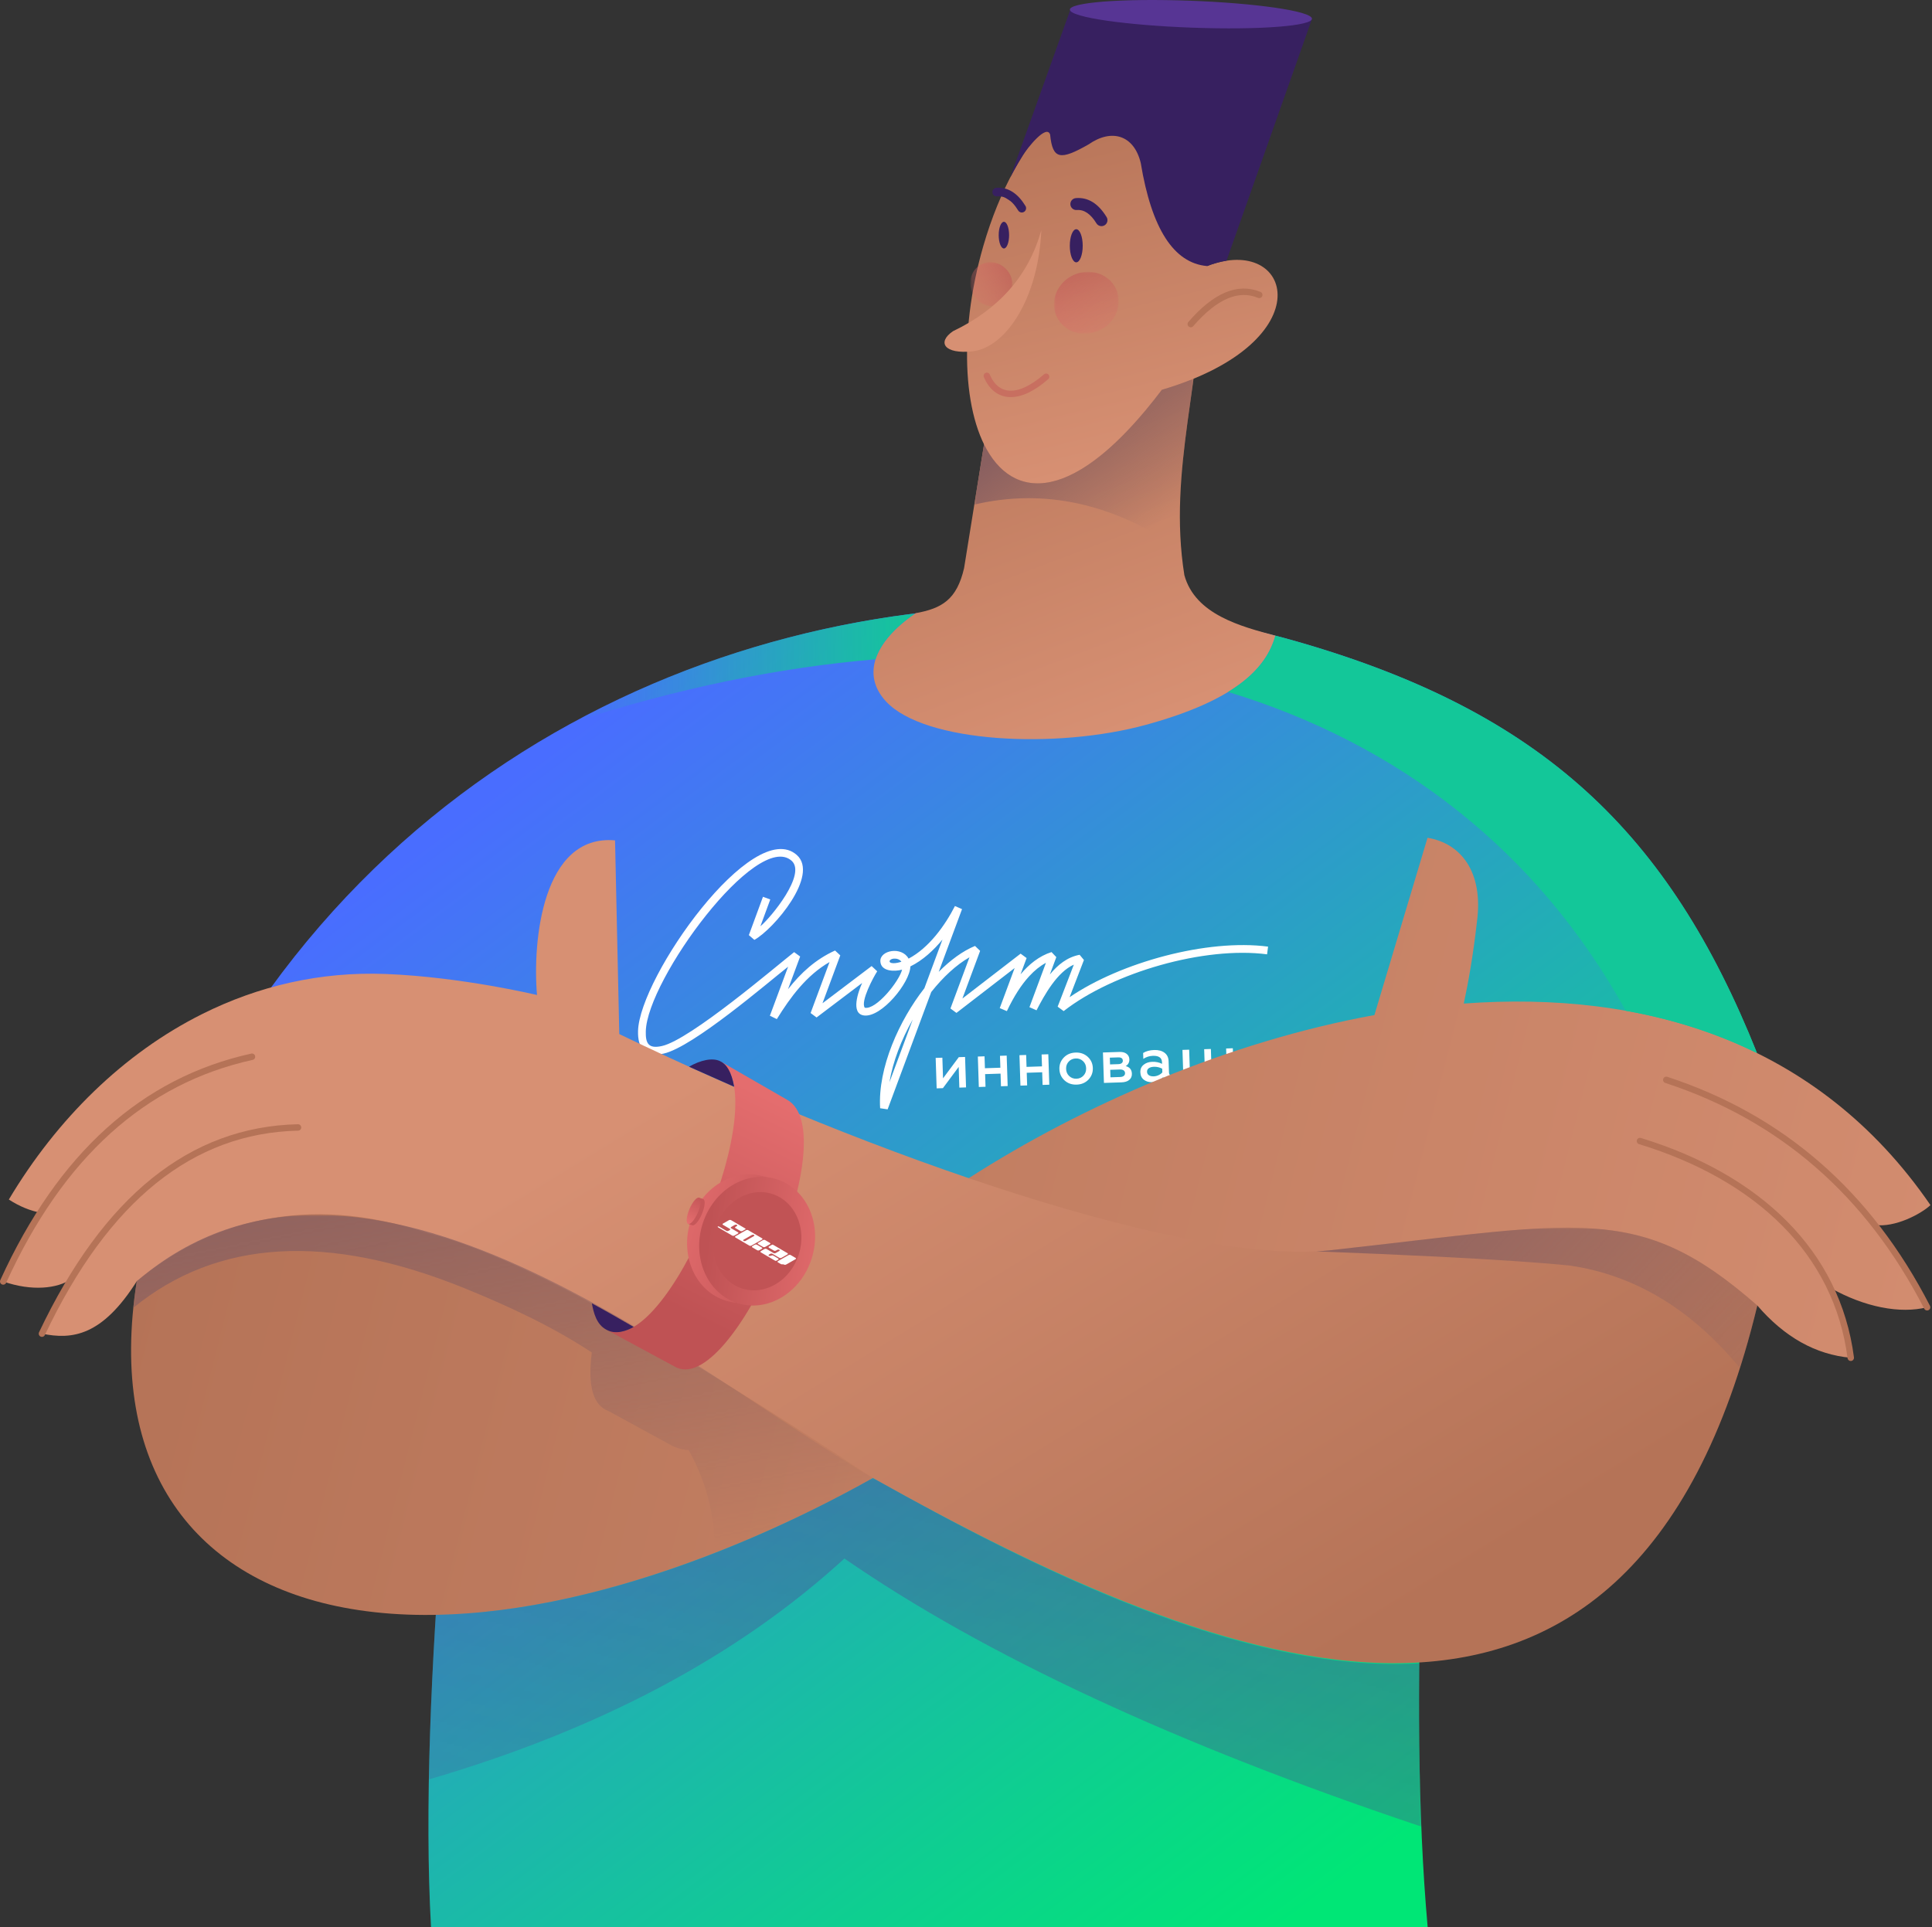 <?xml version="1.0" encoding="UTF-8"?> <svg xmlns="http://www.w3.org/2000/svg" width="901" height="899" viewBox="0 0 901 899" fill="none"><rect x="0" y="0" width="901" height="899" fill="#333333" stroke="none"/><path fill-rule="evenodd" clip-rule="evenodd" d="M819.399 491.196C778.151 387.993 719.062 332.424 606.423 299.689C449.243 254.01 244.687 297.277 125.893 461.302L228.135 503.587C213.136 624.342 194.889 790.217 201.013 899H665.809C656.218 791.856 665.794 653.609 673.157 534.405L819.399 491.196Z" fill="url(#paint0_linear_687_1601)"></path><path fill-rule="evenodd" clip-rule="evenodd" d="M426.996 286.019C439.326 283.785 446.208 279.658 449.604 265.002L470.18 137.281L560.763 124.268C561.334 174.811 544.475 219.076 552.334 268.256C557.361 286.694 578.846 292.238 594.791 296.495C590.514 311.848 576.072 326.666 534.459 338.079C492.846 349.493 431.212 346.625 413.195 327.177C401.567 314.628 407.893 299.078 426.996 286.019Z" fill="url(#paint1_linear_687_1601)"></path><path fill-rule="evenodd" clip-rule="evenodd" d="M541.835 181.821L541.833 181.831C617.858 159.304 602.659 108.624 562.923 124.107C585.16 2.646 489.338 8.373 458.574 114.753C434.347 198.525 469.725 277.204 541.835 181.821Z" fill="url(#paint2_linear_687_1601)"></path><mask id="mask0_687_1601" style="mask-type:luminance" maskUnits="userSpaceOnUse" x="452" y="122" width="21" height="21"><path d="M472.268 122.273H452.521V142.874H472.268V122.273Z" fill="url(#paint3_linear_687_1601)"></path></mask><g mask="url(#mask0_687_1601)"><path fill-rule="evenodd" clip-rule="evenodd" d="M466.97 141.943C471.8 139.585 473.667 133.477 471.14 128.303C468.613 123.128 462.649 120.845 457.818 123.203C452.988 125.562 451.121 131.67 453.648 136.844C456.175 142.02 462.141 144.302 466.97 141.943Z" fill="url(#paint4_linear_687_1601)"></path></g><path d="M555.328 151.159C566.727 137.989 577.373 133.451 587.264 137.547" stroke="#B57357" stroke-width="3" stroke-miterlimit="22.926" stroke-linecap="round"></path><path d="M359.221 419.549L354.62 432.048C359.597 427.894 376.202 407.737 369.181 401.503C353.02 387.151 301.811 456.941 301.173 480.999C301.026 486.517 302.273 489.357 308.717 487.907C321.973 484.922 362.029 450.636 370.346 444.114L373.156 446.163L367.478 461.446C373.559 453.696 380.347 447.51 389.427 443.364L391.869 445.638L383.575 467.962L406.491 450.617L409.093 453.057C407.335 455.742 401.22 467.121 403.287 470.043C408.556 471.174 419.332 457.777 420.697 452.282C417.197 453.28 410.715 453.204 410.558 448.333C410.391 443.233 420.51 441.286 423.731 447.143C433.133 442.191 440.648 431.819 445.343 422.612L448.65 424.057L437.779 453.321C443.187 447.845 448.971 443.594 454.702 441.225L457.087 443.523L448.828 465.753L475.969 444.823L478.764 446.879L475.944 454.468C479.814 449.859 484.569 445.922 490.387 444.093L492.619 446.444L489.612 454.535C493.284 450.078 497.642 446.455 503.481 445.356L505.501 447.778L498.818 465.129C522.595 448.906 562.898 437.821 591.373 441.549L590.909 445.136C561.749 441.32 519.253 453.505 496.038 471.624L493.242 469.552L500.793 449.949C493.028 453.378 487.06 464.109 483.392 471.247L480.092 469.795L487.779 449.105C485.076 450.552 482.475 452.635 479.976 455.358C476.269 459.393 472.799 464.818 469.565 471.632L466.238 470.229L473.184 451.534L446.044 472.464L443.247 470.406L452.121 446.525C445.94 450.054 439.788 455.775 434.282 462.733L413.95 517.447L410.453 516.929C409.319 498.007 419.459 475.804 431.094 460.946L439.525 438.253C435.489 443.168 430.343 447.96 424.567 450.773C424.34 458.458 411.112 474.584 403.024 473.668C396.439 472.921 400.369 462.262 402.061 458.512L380.811 474.595L378.028 472.523L386.863 448.746C376.162 454.889 368.66 465.045 362.276 475.357L359.043 473.782L367.539 450.914C357.933 458.446 323.277 488.341 309.512 491.439C300.471 493.474 297.352 488.557 297.554 480.904C298.223 455.659 351.251 380.744 371.589 398.802C382.178 408.206 360.817 433.446 351.802 438.399L349.235 436.185L355.82 418.3L359.221 419.549ZM439.733 507.562L436.813 507.657L436.352 493.455L439.475 493.353L439.788 502.984L447.141 493.104L450.063 493.009L450.524 507.212L447.399 507.312L447.087 497.651L439.733 507.562ZM459.607 506.917L456.482 507.018L456.022 492.815L459.145 492.715L459.326 498.268L466.529 498.034L466.349 492.48L469.472 492.38L469.932 506.582L466.809 506.683L466.617 500.783L459.414 501.016L459.607 506.917ZM479.015 506.288L475.891 506.388L475.43 492.186L478.555 492.084L478.735 497.639L485.937 497.404L485.757 491.851L488.882 491.749L489.342 505.953L486.218 506.053L486.027 500.152L478.824 500.386L479.015 506.288ZM502.022 503.166C503.333 503.124 504.427 502.634 505.304 501.699C506.163 500.783 506.57 499.641 506.526 498.271C506.481 496.921 506.002 495.817 505.086 494.96C504.15 494.081 503.026 493.664 501.715 493.707C500.384 493.751 499.28 494.239 498.405 495.176C497.546 496.092 497.138 497.224 497.182 498.574C497.226 499.944 497.707 501.058 498.622 501.915C499.558 502.792 500.691 503.209 502.022 503.166ZM502.111 505.913C499.836 505.987 497.942 505.326 496.429 503.927C494.917 502.528 494.127 500.777 494.059 498.676C493.99 496.593 494.666 494.805 496.084 493.311C497.503 491.817 499.35 491.034 501.625 490.96C503.863 490.887 505.748 491.55 507.28 492.948C508.792 494.347 509.582 496.086 509.65 498.169C509.717 500.252 509.041 502.05 507.623 503.564C506.185 505.058 504.348 505.842 502.111 505.913ZM523.012 504.859L514.827 505.125L514.366 490.922L522.117 490.671C523.506 490.626 524.607 490.924 525.419 491.563C526.232 492.202 526.655 493.062 526.69 494.142C526.712 494.837 526.564 495.464 526.244 496.025C525.925 496.585 525.499 496.999 524.967 497.267C526.836 497.748 527.801 498.932 527.862 500.822C527.901 502.037 527.494 503.001 526.638 503.715C525.784 504.427 524.574 504.809 523.012 504.859ZM517.756 499.007L517.869 502.507L522.381 502.36C523.114 502.337 523.682 502.164 524.087 501.842C524.492 501.52 524.685 501.089 524.668 500.55C524.65 499.99 524.429 499.563 524.004 499.268C523.579 498.972 523.001 498.837 522.268 498.86L517.756 499.007ZM517.572 493.337L517.674 496.491L521.551 496.364C522.225 496.343 522.746 496.185 523.113 495.894C523.48 495.602 523.656 495.215 523.639 494.733C523.606 493.672 522.874 493.166 521.447 493.212L517.572 493.337ZM546.393 501.668C546.701 501.658 546.979 501.581 547.225 501.439L547.303 503.811C546.888 504.133 546.285 504.307 545.495 504.333C543.876 504.385 542.861 503.743 542.45 502.405C541.205 503.911 539.483 504.702 537.286 504.773C535.761 504.822 534.476 504.439 533.426 503.624C532.397 502.827 531.857 501.676 531.808 500.173C531.759 498.668 532.271 497.494 533.345 496.648C534.397 495.783 535.734 495.325 537.353 495.272C539.07 495.217 540.596 495.535 541.931 496.225L541.906 495.444C541.839 493.381 540.417 492.394 537.639 492.483C536.02 492.536 534.539 493.009 533.198 493.901L533.107 491.154C534.49 490.298 536.203 489.837 538.247 489.77C540.253 489.706 541.864 490.132 543.081 491.048C544.297 491.964 544.934 493.28 544.99 494.996L545.161 500.29C545.175 500.733 545.297 501.076 545.527 501.32C545.758 501.563 546.047 501.68 546.393 501.668ZM542.061 500.216L542.003 498.481C540.786 497.845 539.513 497.548 538.182 497.591C537.141 497.625 536.332 497.844 535.756 498.249C535.181 498.654 534.904 499.204 534.927 499.898C534.95 500.631 535.244 501.181 535.806 501.549C536.367 501.916 537.121 502.085 538.066 502.055C538.837 502.03 539.584 501.847 540.307 501.503C541.029 501.163 541.614 500.733 542.061 500.216ZM567.773 507.317L564.735 507.414L564.609 503.509L551.91 503.921L551.45 489.719L554.573 489.618L554.945 501.073L561.945 500.846L561.574 489.391L564.697 489.289L565.069 500.744L567.556 500.663L567.773 507.317ZM575.196 503.166L572.274 503.261L571.813 489.058L574.938 488.956L575.25 498.589L582.604 488.708L585.524 488.613L585.985 502.816L582.86 502.917L582.548 493.256L575.196 503.166ZM594.317 502.546L590.729 502.662L594.571 497.006C593.56 496.789 592.767 496.322 592.195 495.607C591.621 494.893 591.317 493.995 591.282 492.914C591.237 491.546 591.66 490.442 592.549 489.601C593.439 488.762 594.752 488.314 596.488 488.257L603.95 488.015L604.411 502.218L601.288 502.32L601.128 497.431L597.687 497.542L594.317 502.546ZM597.141 495.042L601.047 494.915L600.908 490.633L597.003 490.76C596.174 490.787 595.538 490.996 595.097 491.387C594.656 491.777 594.447 492.31 594.469 492.986C594.491 493.66 594.734 494.178 595.201 494.539C595.666 494.901 596.313 495.069 597.141 495.042ZM420.372 448.595C419.588 447.467 418.189 447.05 416.862 447.14C414.634 447.291 413.9 449.212 416.564 449.279C417.819 449.311 419.225 448.973 420.372 448.595ZM414.788 504.827L425.661 475.568C420.35 484.912 416.404 495.159 414.788 504.827Z" fill="white"></path><mask id="mask1_687_1601" style="mask-type:luminance" maskUnits="userSpaceOnUse" x="491" y="126" width="31" height="30"><path d="M521.737 126.773H491.525V155.65H521.737V126.773Z" fill="url(#paint5_linear_687_1601)"></path></mask><g mask="url(#mask1_687_1601)"><path fill-rule="evenodd" clip-rule="evenodd" d="M520.525 134.872C517.257 127.71 508.387 124.742 500.713 128.243C493.04 131.745 489.469 140.389 492.737 147.552C496.005 154.714 504.876 157.682 512.549 154.182C520.222 150.68 523.793 142.035 520.525 134.872Z" fill="url(#paint6_linear_687_1601)"></path></g><path fill-rule="evenodd" clip-rule="evenodd" d="M453.575 163.881C468.939 162.082 484.231 139.539 485.63 107.328C479.763 128.412 466.025 144.135 444.417 154.494C436.801 159.724 440.464 165.296 453.575 163.881Z" fill="#D79073"></path><path d="M501.92 122.362C503.583 122.362 504.93 118.904 504.93 114.64C504.93 110.375 503.583 106.918 501.92 106.918C500.258 106.918 498.91 110.375 498.91 114.64C498.91 118.904 500.258 122.362 501.92 122.362Z" fill="#372060"></path><path d="M468.177 115.901C469.516 115.901 470.602 113.116 470.602 109.68C470.602 106.244 469.516 103.459 468.177 103.459C466.838 103.459 465.752 106.244 465.752 109.68C465.752 113.116 466.838 115.901 468.177 115.901Z" fill="#372060"></path><path fill-rule="evenodd" clip-rule="evenodd" d="M476.528 97.112C473.238 91.729 469.327 89.224 464.797 89.597Z" fill="#372060"></path><path d="M476.528 97.112C473.238 91.729 469.327 89.224 464.797 89.597" stroke="#372060" stroke-width="4" stroke-miterlimit="22.926" stroke-linecap="round"></path><path d="M516.069 101.251C516.87 102.563 516.455 104.278 515.142 105.079C513.829 105.88 512.115 105.466 511.314 104.152C508.623 99.75 505.577 97.688 502.179 97.967C500.642 98.087 499.299 96.94 499.179 95.404C499.058 93.868 500.206 92.525 501.742 92.405C507.403 91.939 512.179 94.887 516.069 101.251Z" fill="#372060"></path><path d="M460.227 175.311C464.7 185.914 474.997 187.008 487.853 175.724" stroke="#C86F60" stroke-width="3" stroke-miterlimit="22.926" stroke-linecap="round"></path><path d="M489.735 62.814C490.901 74.484 494.515 74.841 507.658 67.359C518.52 59.784 528.904 63.078 532.003 76.063C537.066 106.711 547.372 122.725 562.921 124.105C564.351 123.536 565.818 123.043 567.323 122.627C568.927 122.176 570.484 121.838 571.985 121.606C571.988 121.606 571.989 121.606 571.99 121.605L611.76 9.073L499.03 4.861L471.109 82.817C472.959 79.228 474.893 75.829 476.893 72.625C479.122 69.015 488.132 57.676 489.735 62.814Z" fill="#372060"></path><path fill-rule="evenodd" clip-rule="evenodd" d="M567.299 13.19C597.769 13.602 617.14 10.994 610.561 7.364C603.984 3.733 573.951 0.456 543.48 0.043C513.008 -0.37 493.639 2.239 500.216 5.869C506.793 9.499 536.827 12.777 567.299 13.19Z" fill="#573594"></path><path fill-rule="evenodd" clip-rule="evenodd" d="M63.793 597.615C50.051 684.42 90.375 738.012 163.715 750.461C242.432 763.824 339.295 727.468 407.081 689.415C380.837 609.258 141.837 486.911 63.793 597.615ZM819.539 608.944C691.787 615.957 565.878 619.633 451.773 549.555C504.906 515.441 572.524 485.922 640.964 473.47L665.735 390.783C681.123 393.272 691.941 406.535 688.77 430.05C687.013 445.71 684.67 458.66 682.646 468.104C766.647 461.938 847.695 485.491 900.287 562.123C895.814 566.31 883.634 572.711 874.286 571.365C885.768 584.287 891.728 594.021 898.714 609.762C886.117 612.908 869.623 609.748 853.579 600.708C856.127 605.729 861.542 617.759 863.114 633.321C846.786 631.86 832.261 623.734 819.539 608.944Z" fill="url(#paint7_linear_687_1601)"></path><path fill-rule="evenodd" clip-rule="evenodd" d="M270.144 604.785C241.071 589.594 217.589 579.757 199.698 575.275C142.081 555.865 96.614 570.501 63.794 597.617C47.598 623.197 33.726 624.981 19.561 622.078L33.193 596.616C26.863 601.072 14.756 602.386 1.5 597.733C1.5 597.733 6.097 586.538 19.221 565.719C14.153 564.806 9.119 562.738 4.118 559.516C26.672 521.744 57.746 491.263 94.295 472.99C120.409 459.933 149.318 453.108 179.914 454.307C215.412 455.699 250.452 464.119 250.441 464.113C248.278 439.236 252.902 388.974 286.83 391.985L288.807 482.337C408.816 540.237 554.204 590.193 619.931 583.222C737.328 570.343 764.111 560.383 819.54 608.947C760.253 854.989 570.556 780.98 407.082 689.418C356.92 656.221 311.274 628.01 270.144 604.785Z" fill="url(#paint8_linear_687_1601)"></path><path d="M19.561 622.077C49.443 559.079 89.25 527.016 138.979 525.891" stroke="#B57357" stroke-width="3" stroke-miterlimit="22.926" stroke-linecap="round"></path><path d="M1.5 597.732C28.273 538.98 66.944 504.038 117.515 492.908" stroke="#B57357" stroke-width="3" stroke-miterlimit="22.926" stroke-linecap="round"></path><path d="M898.715 609.763C871.446 556.691 830.899 521.338 777.076 503.699" stroke="#B57357" stroke-width="3" stroke-miterlimit="22.926" stroke-linecap="round"></path><path d="M863.114 633.323C856.726 583.993 819.765 549.074 764.801 532.232" stroke="#B57357" stroke-width="3" stroke-miterlimit="22.926" stroke-linecap="round"></path><mask id="mask2_687_1601" style="mask-type:luminance" maskUnits="userSpaceOnUse" x="62" y="566" width="346" height="159"><path d="M407.081 566.711H62.174V724.359H407.081V566.711Z" fill="url(#paint9_linear_687_1601)"></path></mask><g mask="url(#mask2_687_1601)"><path fill-rule="evenodd" clip-rule="evenodd" d="M283.794 658.18C276.582 655.557 273.982 646.45 275.996 630.86C257.461 618.63 236.564 608.986 216.718 600.923C152.933 575.007 101.418 578.033 62.174 609.999C62.589 605.949 63.127 601.821 63.793 597.614C169.092 507.576 319.343 637.847 407.081 689.415C385.03 701.793 359.903 713.992 333.324 724.358C333.479 706.019 328.918 690.141 321.092 676.296C319.06 676.373 316.688 675.826 313.975 674.656C293.854 663.672 283.794 658.18 283.794 658.18Z" fill="#8A6060"></path></g><mask id="mask3_687_1601" style="mask-type:luminance" maskUnits="userSpaceOnUse" x="454" y="176" width="103" height="81"><path d="M556.607 176.664H454.379V256.537H556.607V176.664Z" fill="url(#paint10_linear_687_1601)"></path></mask><g mask="url(#mask3_687_1601)"><path fill-rule="evenodd" clip-rule="evenodd" d="M454.379 235.363C486.953 227.708 519.126 234.766 550.9 256.537C548.556 229.306 552.949 203.342 556.607 176.664C552.122 178.504 547.204 180.237 541.828 181.825C501.084 235.716 472.068 234.034 458.905 207.264L454.379 235.363Z" fill="#8A6060"></path></g><mask id="mask4_687_1601" style="mask-type:luminance" maskUnits="userSpaceOnUse" x="199" y="689" width="464" height="164"><path d="M662.836 689.416H199.998V852.01H662.836V689.416Z" fill="url(#paint11_linear_687_1601)"></path></mask><g mask="url(#mask4_687_1601)"><path fill-rule="evenodd" clip-rule="evenodd" d="M199.998 829.997C279.531 806.789 344.129 772.442 393.794 726.957C459.123 772.107 548.805 813.791 662.836 852.01C661.853 827.542 661.603 801.984 661.878 775.821C578.649 780.771 479.804 730.223 407.081 689.416C347.126 723.073 271.34 752.021 203.234 753.246C201.583 779.723 200.438 805.549 199.998 829.997Z" fill="#573594"></path></g><mask id="mask5_687_1601" style="mask-type:luminance" maskUnits="userSpaceOnUse" x="267" y="286" width="553" height="206"><path d="M819.397 286.123H267.824V491.201H819.397V286.123Z" fill="url(#paint12_linear_687_1601)"></path></mask><g mask="url(#mask5_687_1601)"><path fill-rule="evenodd" clip-rule="evenodd" d="M408.322 307.524C410.639 300.233 417.047 292.851 426.843 286.123C372.49 292.859 318.133 309.372 267.824 336.634C316.131 321.035 363.277 311.344 408.322 307.524ZM594.789 296.496C592.242 305.641 586.087 314.597 572.732 322.755C652.084 346.905 716.79 396.584 758.192 471.463C779.52 475.26 800.08 481.691 819.386 491.201L819.397 491.198C778.149 387.995 719.06 332.426 606.421 299.692C602.572 298.574 598.694 297.508 594.789 296.496Z" fill="#13C799"></path></g><mask id="mask6_687_1601" style="mask-type:luminance" maskUnits="userSpaceOnUse" x="613" y="572" width="207" height="67"><path d="M819.538 572.646H613.828V638.142H819.538V572.646Z" fill="url(#paint13_linear_687_1601)"></path></mask><g mask="url(#mask6_687_1601)"><path fill-rule="evenodd" clip-rule="evenodd" d="M732.056 590.31C762.368 594.73 788.828 610.674 811.44 638.142C814.357 628.953 817.062 619.228 819.538 608.945C773.114 568.271 746.785 568.65 670.485 577.413C655.685 579.112 639.003 581.128 619.929 583.221C617.962 583.429 615.928 583.588 613.828 583.698C634.893 584.501 653.6 585.312 669.95 586.132C697.199 587.499 717.901 588.892 732.056 590.31Z" fill="#8A6060"></path></g><path fill-rule="evenodd" clip-rule="evenodd" d="M314.505 637.356C341.242 653.313 395.123 528.104 366.934 512.899L335.244 494.635C362.479 509.231 310.779 635.341 282.656 620.151L282.654 620.153L314.505 637.356Z" fill="url(#paint14_linear_687_1601)"></path><path fill-rule="evenodd" clip-rule="evenodd" d="M295.518 618.949C289.458 615.443 282.393 611.374 276.021 607.934C276.844 612.482 278.24 617.769 282.653 620.154C287.028 622.741 292.332 620.781 295.518 618.949Z" fill="#372060"></path><path fill-rule="evenodd" clip-rule="evenodd" d="M321.34 497.555L342.369 506.906C341.081 499.775 338.864 496.427 335.806 494.961C332.264 493.262 326.762 494.436 321.34 497.555Z" fill="#372060"></path><path fill-rule="evenodd" clip-rule="evenodd" d="M338.408 606.671C352.472 611.073 367.927 601.692 372.926 585.717C377.924 569.743 370.575 553.224 356.509 548.824C342.444 544.422 326.989 553.804 321.989 569.778C316.991 585.752 324.342 602.27 338.408 606.671Z" fill="url(#paint15_linear_687_1601)"></path><path fill-rule="evenodd" clip-rule="evenodd" d="M344.046 607.877C358.112 612.278 373.565 602.897 378.565 586.922C383.564 570.948 376.214 554.431 362.148 550.029C348.082 545.627 332.627 555.009 327.628 570.983C322.63 586.957 329.98 603.476 344.046 607.877Z" fill="url(#paint16_linear_687_1601)"></path><path d="M346.187 601.04C356.928 604.401 368.728 597.238 372.545 585.041C376.362 572.844 370.749 560.232 360.009 556.871C349.269 553.51 337.468 560.673 333.652 572.87C329.835 585.067 335.447 597.679 346.187 601.04Z" fill="#C15355"></path><path d="M362.754 588.797C362.578 588.693 362.536 588.565 362.628 588.408C362.669 588.337 362.737 588.274 362.832 588.216L367.717 585.442C367.872 585.358 368.046 585.312 368.242 585.305C368.437 585.298 368.597 585.33 368.719 585.401L371.051 586.767C371.232 586.873 371.277 587.004 371.186 587.159C371.144 587.23 371.076 587.294 370.981 587.353L366.641 589.82C366.487 589.904 366.313 589.95 366.117 589.957C365.922 589.964 365.76 589.93 365.63 589.853C365.513 589.786 365.393 589.747 365.267 589.739C365.141 589.731 365.016 589.729 364.891 589.735C364.766 589.74 364.643 589.739 364.52 589.733C364.398 589.726 364.276 589.687 364.153 589.615L362.754 588.797ZM360.757 584.497C360.887 584.572 361.049 584.607 361.245 584.6C361.44 584.593 361.615 584.547 361.768 584.463L363.393 583.536C363.488 583.479 363.557 583.415 363.599 583.343C363.689 583.187 363.647 583.059 363.473 582.955C363.343 582.88 363.181 582.846 362.986 582.853C362.789 582.86 362.616 582.906 362.461 582.99L361.916 583.297C361.77 583.385 361.602 583.436 361.416 583.448C361.231 583.461 361.06 583.422 360.905 583.331L358.574 581.965C358.399 581.863 358.358 581.735 358.448 581.579C358.49 581.507 358.559 581.443 358.652 581.386L360.005 580.613C360.186 580.511 360.434 580.55 360.744 580.733L367.272 584.554C367.453 584.661 367.499 584.791 367.407 584.946C367.365 585.017 367.298 585.083 367.203 585.14L364.488 586.681C364.341 586.769 364.174 586.82 363.988 586.832C363.802 586.845 363.632 586.806 363.476 586.715L360.212 584.804C360.09 584.731 359.93 584.699 359.734 584.706C359.539 584.714 359.364 584.759 359.211 584.843L358.666 585.15C358.571 585.209 358.503 585.273 358.461 585.344C358.37 585.499 358.412 585.629 358.587 585.731C358.748 585.826 358.915 585.858 359.085 585.827C359.255 585.795 359.427 585.753 359.599 585.696C359.77 585.64 359.941 585.597 360.111 585.566C360.281 585.535 360.448 585.567 360.609 585.662L362.941 587.028C363.115 587.13 363.157 587.258 363.067 587.414C363.025 587.486 362.958 587.55 362.861 587.607L362.045 588.068C361.87 588.174 361.623 588.135 361.306 587.949L354.778 584.127C354.603 584.023 354.562 583.895 354.652 583.74C354.694 583.669 354.763 583.604 354.858 583.546L356.483 582.62C356.636 582.535 356.811 582.49 357.006 582.483C357.202 582.475 357.364 582.51 357.493 582.585L360.757 584.497ZM355.327 581.943C355.508 582.049 355.553 582.179 355.462 582.335C355.423 582.4 355.352 582.462 355.247 582.522L354.166 583.142C354.02 583.23 353.847 583.278 353.649 583.282C353.45 583.287 353.285 583.253 353.156 583.177L350.824 581.812C350.643 581.706 350.598 581.574 350.689 581.42C350.726 581.354 350.798 581.291 350.904 581.231L351.983 580.611C352.136 580.527 352.311 580.481 352.508 580.474C352.703 580.467 352.865 580.502 352.995 580.578L355.327 581.943ZM359.121 579.782C359.297 579.885 359.339 580.014 359.248 580.169C359.206 580.24 359.138 580.304 359.043 580.363L356.873 581.595C356.726 581.683 356.552 581.731 356.354 581.736C356.156 581.741 355.994 581.708 355.871 581.636L353.54 580.271C353.358 580.164 353.313 580.033 353.404 579.878C353.446 579.807 353.514 579.743 353.609 579.686L355.779 578.451C355.933 578.368 356.107 578.322 356.302 578.315C356.498 578.306 356.661 578.341 356.791 578.418L359.121 579.782ZM342.946 577.199C342.764 577.093 342.72 576.962 342.811 576.807C342.852 576.736 342.921 576.67 343.016 576.613L347.901 573.839C348.054 573.755 348.229 573.709 348.424 573.702C348.62 573.695 348.779 573.727 348.903 573.798L355.43 577.621C355.611 577.727 355.657 577.858 355.567 578.013C355.523 578.084 355.456 578.148 355.362 578.207L350.477 580.981C350.329 581.069 350.155 581.115 349.957 581.121C349.758 581.126 349.597 581.093 349.474 581.02L342.946 577.199ZM346.824 578.217C346.729 578.275 346.661 578.338 346.62 578.41C346.528 578.566 346.57 578.694 346.746 578.796C346.875 578.873 347.039 578.908 347.238 578.902C347.437 578.897 347.609 578.851 347.757 578.763L351.553 576.603C351.646 576.546 351.715 576.48 351.757 576.409C351.848 576.254 351.806 576.124 351.631 576.022C351.501 575.947 351.339 575.912 351.144 575.92C350.948 575.927 350.774 575.972 350.62 576.057L346.824 578.217ZM338.77 574.128C338.925 574.218 339.094 574.256 339.277 574.242C339.46 574.227 339.625 574.175 339.771 574.087L340.317 573.781C340.422 573.72 340.493 573.659 340.531 573.593C340.623 573.438 340.577 573.307 340.395 573.201L337.131 571.289C336.951 571.183 336.905 571.053 336.996 570.897C337.033 570.833 337.106 570.77 337.211 570.71L339.916 569.163C340.07 569.079 340.245 569.033 340.44 569.026C340.635 569.019 340.797 569.053 340.927 569.13L347.455 572.951C347.689 573.088 347.772 573.212 347.708 573.321C347.712 573.315 347.693 573.333 347.649 573.378L346.297 574.151C346.143 574.235 345.969 574.281 345.773 574.288C345.578 574.295 345.414 574.26 345.284 574.185L342.954 572.819C342.771 572.713 342.727 572.584 342.817 572.427C342.855 572.363 342.928 572.3 343.033 572.24L343.567 571.927C343.672 571.867 343.745 571.805 343.782 571.739C343.873 571.584 343.827 571.453 343.647 571.347C343.517 571.271 343.354 571.236 343.158 571.245C342.963 571.252 342.788 571.296 342.635 571.382L341.01 572.307C340.915 572.366 340.846 572.43 340.806 572.501C340.714 572.656 340.76 572.787 340.941 572.894L344.205 574.805C344.38 574.907 344.422 575.037 344.331 575.192C344.289 575.263 344.221 575.327 344.126 575.384L342.501 576.311C342.347 576.395 342.173 576.441 341.977 576.448C341.782 576.455 341.618 576.421 341.49 576.346L334.962 572.524C334.728 572.387 334.643 572.264 334.709 572.154C334.738 572.102 334.786 572.07 334.849 572.059C334.911 572.047 334.983 572.049 335.062 572.061C335.142 572.073 335.221 572.094 335.301 572.123C335.379 572.151 335.449 572.183 335.506 572.216L338.77 574.128Z" fill="white"></path><path fill-rule="evenodd" clip-rule="evenodd" d="M322.803 571.519C323.884 571.977 325.919 569.617 327.346 566.249C328.773 562.88 329.053 559.776 327.973 559.318C327.421 559.082 326.66 558.872 326.074 558.672C324.84 562.373 322.568 567.247 320.953 570.891L322.803 571.519Z" fill="#C65759"></path><path fill-rule="evenodd" clip-rule="evenodd" d="M320.906 570.871C321.988 571.329 324.022 568.969 325.448 565.601C326.877 562.23 327.157 559.128 326.075 558.67C324.993 558.211 322.961 560.572 321.532 563.941C320.106 567.31 319.825 570.413 320.906 570.871Z" fill="url(#paint17_linear_687_1601)"></path><defs><linearGradient id="paint0_linear_687_1601" x1="287.73" y1="326.32" x2="674.002" y2="842.536" gradientUnits="userSpaceOnUse"><stop stop-color="#496DFF"></stop><stop offset="1" stop-color="#00E676"></stop></linearGradient><linearGradient id="paint1_linear_687_1601" x1="473.954" y1="129.675" x2="549.92" y2="330.888" gradientUnits="userSpaceOnUse"><stop stop-color="#B57357"></stop><stop offset="1" stop-color="#D79073"></stop></linearGradient><linearGradient id="paint2_linear_687_1601" x1="493.637" y1="42.819" x2="535.089" y2="213.166" gradientUnits="userSpaceOnUse"><stop stop-color="#B57357"></stop><stop offset="1" stop-color="#D79073"></stop></linearGradient><linearGradient id="paint3_linear_687_1601" x1="497.916" y1="107.699" x2="443.906" y2="149.439" gradientUnits="userSpaceOnUse"><stop stop-color="white"></stop><stop offset="1" stop-color="white" stop-opacity="0"></stop></linearGradient><linearGradient id="paint4_linear_687_1601" x1="472.674" y1="126.346" x2="448.269" y2="129.769" gradientUnits="userSpaceOnUse"><stop stop-color="#BF5254"></stop><stop offset="1" stop-color="#E46D6E"></stop></linearGradient><linearGradient id="paint5_linear_687_1601" x1="471.578" y1="88.251" x2="530.614" y2="168.929" gradientUnits="userSpaceOnUse"><stop stop-color="white"></stop><stop offset="1" stop-color="white" stop-opacity="0"></stop></linearGradient><linearGradient id="paint6_linear_687_1601" x1="497.908" y1="125.922" x2="501.982" y2="161.786" gradientUnits="userSpaceOnUse"><stop stop-color="#BF5254"></stop><stop offset="1" stop-color="#E46D6E"></stop></linearGradient><linearGradient id="paint7_linear_687_1601" x1="67.247" y1="563.163" x2="986.452" y2="795.18" gradientUnits="userSpaceOnUse"><stop stop-color="#B57357"></stop><stop offset="1" stop-color="#D79073"></stop></linearGradient><linearGradient id="paint8_linear_687_1601" x1="620.578" y1="772.683" x2="418.846" y2="443.3" gradientUnits="userSpaceOnUse"><stop stop-color="#B57357"></stop><stop offset="1" stop-color="#D79073"></stop></linearGradient><linearGradient id="paint9_linear_687_1601" x1="138.86" y1="525.371" x2="184.332" y2="752.88" gradientUnits="userSpaceOnUse"><stop stop-color="white"></stop><stop offset="1" stop-color="white" stop-opacity="0"></stop></linearGradient><linearGradient id="paint10_linear_687_1601" x1="496.469" y1="190.332" x2="536.341" y2="247.606" gradientUnits="userSpaceOnUse"><stop stop-color="white"></stop><stop offset="1" stop-color="white" stop-opacity="0"></stop></linearGradient><linearGradient id="paint11_linear_687_1601" x1="629.444" y1="49.497" x2="311.132" y2="1098.67" gradientUnits="userSpaceOnUse"><stop stop-color="white"></stop><stop offset="1" stop-color="white" stop-opacity="0"></stop></linearGradient><linearGradient id="paint12_linear_687_1601" x1="267.824" y1="311.379" x2="426.843" y2="311.379" gradientUnits="userSpaceOnUse"><stop stop-color="white" stop-opacity="0"></stop><stop offset="1" stop-color="white"></stop></linearGradient><linearGradient id="paint13_linear_687_1601" x1="802.21" y1="715.958" x2="623.158" y2="553.661" gradientUnits="userSpaceOnUse"><stop stop-color="white" stop-opacity="0"></stop><stop offset="1" stop-color="white"></stop></linearGradient><linearGradient id="paint14_linear_687_1601" x1="329.309" y1="617.013" x2="376.873" y2="520.77" gradientUnits="userSpaceOnUse"><stop stop-color="#BF5254"></stop><stop offset="1" stop-color="#E46D6E"></stop></linearGradient><linearGradient id="paint15_linear_687_1601" x1="380.923" y1="573.941" x2="315.404" y2="553.339" gradientUnits="userSpaceOnUse"><stop stop-color="#BF5254"></stop><stop offset="1" stop-color="#E46D6E"></stop></linearGradient><linearGradient id="paint16_linear_687_1601" x1="330.098" y1="577.44" x2="389.908" y2="584.708" gradientUnits="userSpaceOnUse"><stop stop-color="#BF5254"></stop><stop offset="1" stop-color="#E46D6E"></stop></linearGradient><linearGradient id="paint17_linear_687_1601" x1="328.651" y1="557.217" x2="321.423" y2="570.488" gradientUnits="userSpaceOnUse"><stop stop-color="#BF5254"></stop><stop offset="1" stop-color="#E46D6E"></stop></linearGradient></defs></svg> 